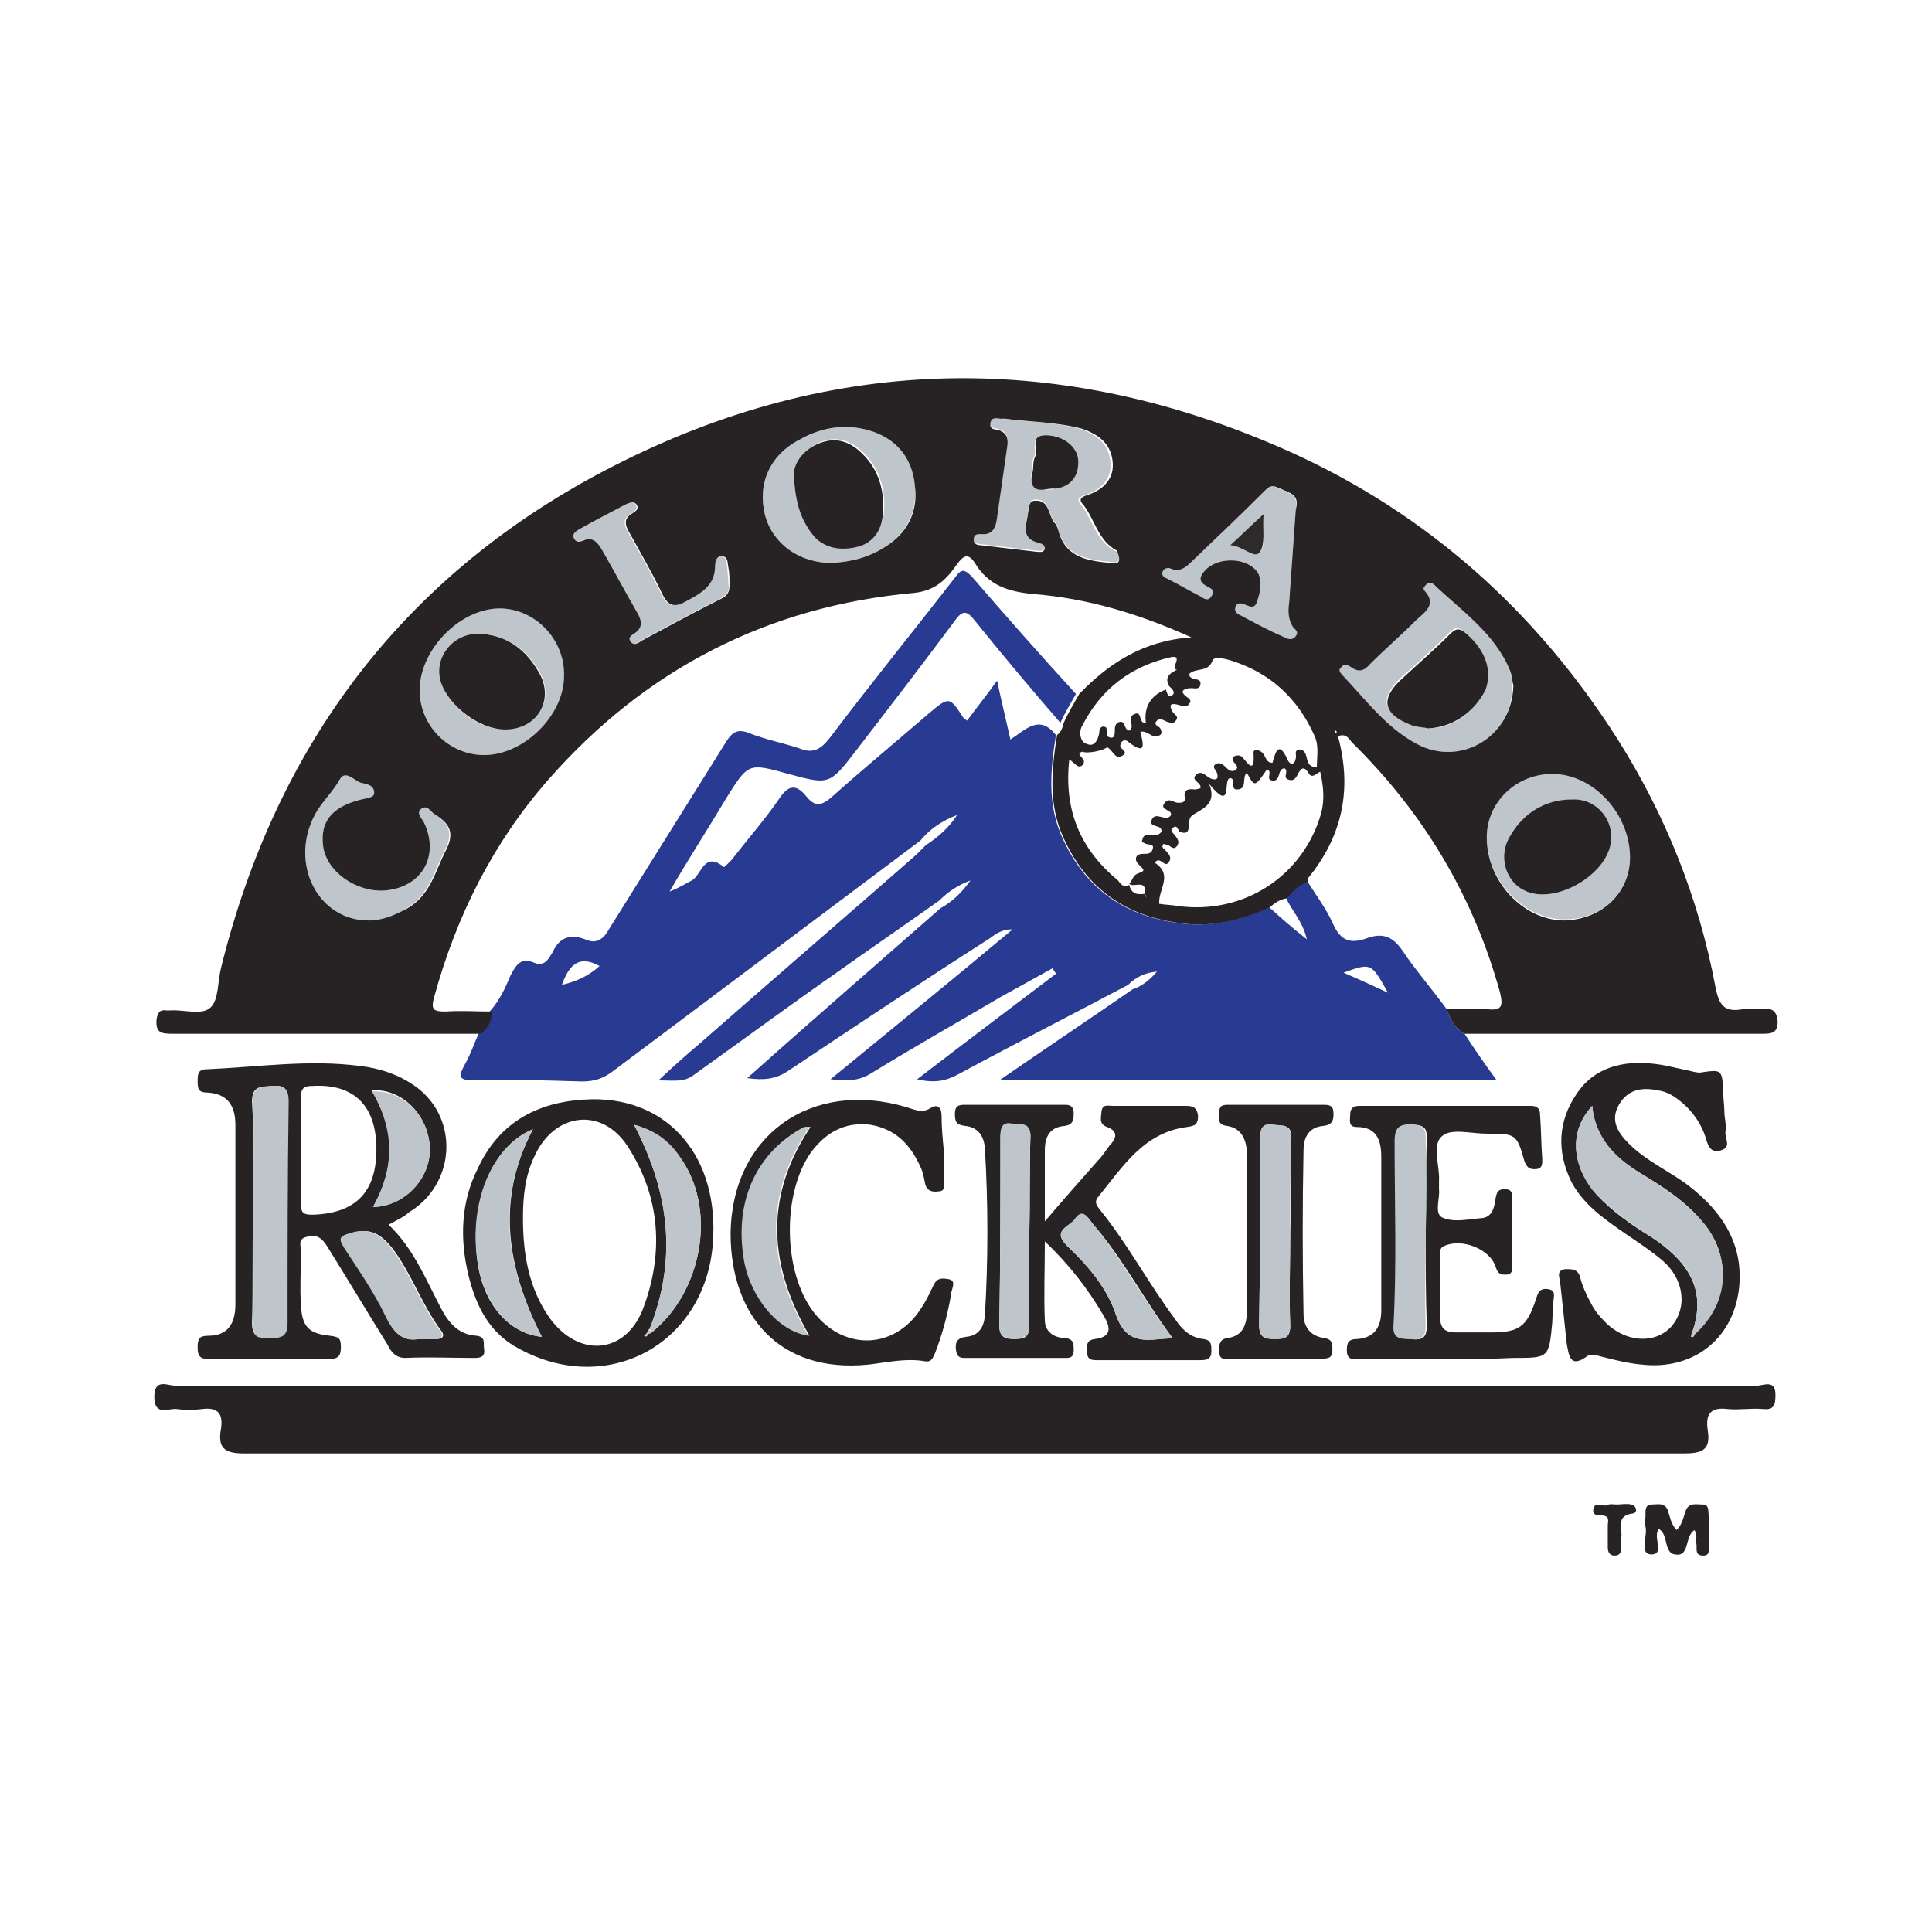<?xml version="1.0" encoding="utf-8"?>
<!-- Generator: Adobe Illustrator 26.5.0, SVG Export Plug-In . SVG Version: 6.00 Build 0)  -->
<svg version="1.1" id="Layer_1" xmlns="http://www.w3.org/2000/svg" xmlns:xlink="http://www.w3.org/1999/xlink" x="0px" y="0px"
	 width="174px" height="174px" viewBox="0 0 174 174" style="enable-background:new 0 0 174 174;" xml:space="preserve">
<style type="text/css">
	.st0{fill:#283A91;}
	.st1{fill:#272324;}
	.st2{fill:#BEC6CB;}
	.st3{fill:#2E2A2B;}
</style>
<g>
	<path class="st0" d="M95.1,66.2c-0.5,3.1-0.8,6.3,0.6,9.3c2,4.4,5.4,6.9,10.2,7.6c3,0.5,5.7-0.2,8.4-1.4c1,0.9,2,1.8,3.4,2.9
		c-0.4-1.7-1.4-2.6-1.9-3.8c0.5-0.6,1.1-1.2,1.9-1.5c0.8,1.3,1.8,2.6,2.4,4c0.7,1.5,1.6,1.7,3,1.2c1.4-0.5,2.3-0.2,3.2,1.1
		c1.2,1.8,2.7,3.5,4,5.3c0.3,0.9,0.7,1.7,1.6,2.2c0.9,1.4,1.8,2.7,2.9,4.2c-14.9,0-29.6,0-44.8,0c4.2-2.9,8.1-5.5,12-8.2
		c0.9-0.3,1.6-0.9,2.2-1.6c-1.1,0.1-1.9,0.5-2.6,1.2c-5.1,2.7-10.2,5.3-15.2,8c-1.1,0.6-2.1,0.9-3.8,0.5c4.3-3.3,8.4-6.4,12.5-9.5
		c-0.1-0.2-0.2-0.3-0.3-0.5c-1.6,0.9-3.1,1.7-4.7,2.6c-3.9,2.3-7.8,4.5-11.7,6.9c-1,0.6-2,0.7-3.6,0.5c5.6-4.6,10.9-8.9,16.4-13.5
		c-1.2,0-1.7,0.6-2.2,0.9c-6.1,3.9-12.1,7.9-18.1,11.9c-1.1,0.7-2.1,0.8-3.6,0.6C73,92,78.9,86.9,84.7,81.8c1.1-0.6,2-1.5,2.7-2.5
		c-1.1,0.4-2,1-2.8,1.8c-3.1,2.2-6.3,4.4-9.4,6.6c-4.3,3-8.5,6.1-12.7,9.1c-0.9,0.7-1.8,0.5-3.2,0.5C60.7,96,61.8,95,63,94
		c6.5-5.7,13-11.3,19.5-17c0.3-0.3,0.6-0.6,0.9-0.9c1.1-0.7,2.1-1.6,2.8-2.7c-1.3,0.5-2.4,1.2-3.3,2.3c-9.2,6.9-18.4,13.8-27.6,20.7
		c-0.9,0.7-1.7,1-2.9,1c-3.2-0.1-6.5-0.2-9.7-0.1c-1.5,0-1.4-0.4-0.8-1.5c0.5-0.9,0.8-1.8,1.2-2.7c0.7-0.5,1-1.2,1-2
		c0.9-1,1.4-2.1,1.9-3.3c0.5-0.9,0.9-1.6,2.1-1.1c0.9,0.4,1.3-0.3,1.7-1c0.6-1.3,1.6-1.6,2.9-1.1c1.1,0.5,1.7-0.1,2.2-1
		c3.5-5.6,7-11.2,10.5-16.8c0.5-0.8,1-1.2,2-0.8c1.5,0.6,3.1,0.9,4.6,1.4c1.2,0.5,1.9,0.1,2.7-0.9c3.7-4.9,7.6-9.7,11.4-14.6
		c0.5-0.7,0.8-0.6,1.4,0c3.1,3.6,6.2,7.1,9.4,10.6c-0.5,0.9-1,1.7-1.4,2.6c-2.6-3-5.2-6.1-7.7-9.2c-0.7-0.9-1.1-1-1.8,0
		c-2.9,3.9-5.9,7.8-8.9,11.7c-2.4,3.1-2.4,3.1-6.1,2.1c-3.6-1-3.6-1-5.6,2.2c-1.6,2.7-3.3,5.3-5.1,8.4c1-0.4,1.4-0.7,2-1
		c0.9-0.5,1.1-2.7,2.9-1.2c0,0,0.6-0.5,0.8-0.8c1.4-1.8,2.9-3.5,4.2-5.4c0.8-1.2,1.5-1.3,2.4-0.2c0.8,1,1.4,0.9,2.4,0
		c2.8-2.5,5.7-4.9,8.6-7.4c1.9-1.6,1.9-1.6,3.2,0.4c0.1,0.1,0.2,0.1,0.3,0.2c0.8-1.1,1.7-2.2,2.7-3.6c0.4,1.9,0.8,3.5,1.2,5.3
		C92.4,65.7,93.6,64.3,95.1,66.2z M125,89.4c-1.5-2.7-1.5-2.7-4-1.8C122.4,88.2,123.7,88.8,125,89.4z M50.6,88.7
		c1.3-0.3,2.4-0.8,3.4-1.7C52,85.9,51.2,87.1,50.6,88.7z"/>
	<path class="st1" d="M87,124.8c23.7,0,47.5,0,71.2,0c0.6,0,1.7-0.6,1.7,0.8c0,0.9-0.1,1.4-1.1,1.3c-1.1-0.1-2.1,0.1-3.2,0
		c-1.6-0.2-2,0.5-1.8,1.9c0.3,1.8-0.5,2.1-2.2,2.1c-43.2,0-86.4,0-129.6,0c-1.8,0-2.4-0.5-2.1-2.2c0.2-1.3-0.2-2-1.7-1.8
		c-0.8,0.1-1.6,0.1-2.3,0c-0.7-0.1-2,0.7-2-1.1c0-1.7,1.2-1,1.9-1C39.6,124.8,63.3,124.8,87,124.8z"/>
	<path class="st1" d="M35,110.3c2.2,2.1,3.3,4.8,4.6,7.3c0.7,1.4,1.6,2.6,3.3,2.7c0.9,0.1,0.6,0.7,0.7,1.2c0.1,0.7-0.3,0.8-0.9,0.8
		c-2.1,0-4.1-0.1-6.2,0c-0.9,0-1.3-0.6-1.6-1.2c-1.8-2.9-3.6-5.9-5.4-8.8c-0.5-0.8-1-1.2-1.9-0.9c-0.9,0.2-0.4,1-0.5,1.6
		c0,1.5-0.1,3,0,4.5c0.1,2,0.7,2.6,2.6,2.8c0.8,0.1,1,0.2,1,1c0,0.8-0.2,1.1-1.1,1.1c-3.6,0-7.1,0-10.7,0c-0.7,0-1.1-0.1-1.1-1
		c0-0.8,0.1-1.1,1-1.1c1.7,0,2.4-1.1,2.4-2.8c0-5.4,0-10.8,0-16.2c0-1.7-0.7-2.8-2.5-2.9c-0.8,0-0.9-0.3-0.9-1c0-0.6,0-1.1,0.8-1.1
		c4.6-0.2,9.2-0.9,13.8-0.3c1.8,0.2,3.6,0.8,5.1,1.9c3.9,2.9,3.5,8.8-0.7,11.3C36.4,109.6,35.7,109.9,35,110.3z M22.8,109.2
		C22.8,109.2,22.8,109.2,22.8,109.2c-0.1,3.3,0,6.7-0.1,10c0,1.3,0.7,1.2,1.5,1.3c0.9,0,1.6,0,1.6-1.3c0-6.7,0-13.3,0.1-20
		c0-1.1-0.2-1.5-1.4-1.4c-0.9,0.1-1.8-0.1-1.8,1.4C22.9,102.6,22.8,105.9,22.8,109.2z M33.9,103.5c0-3.9-2-5.9-5.7-5.7
		c-0.7,0-1.1,0.1-1.1,1c0,3.2,0,6.4,0,9.6c0,0.8,0.2,1,1,1C32,109.3,33.9,107.4,33.9,103.5z M37.7,120.6c0.7,0,1.1,0,1.6,0
		c0.6,0,0.8-0.3,0.4-0.8c-1.7-2.3-2.6-5-4.3-7.3c-1.1-1.4-2.1-2-3.9-1.4c-1.1,0.3-0.9,0.6-0.4,1.3c1.3,2,2.6,4,3.7,6.1
		C35.4,120,36.2,120.8,37.7,120.6z M33.6,108.7c2.8,0,5.3-2.7,5.1-5.5c-0.2-2.9-2.6-5.2-5.2-5C35.6,101.7,35.6,105.1,33.6,108.7z"/>
	<path class="st1" d="M94.1,111.8c0,2.7-0.1,4.9,0,7.1c0,1,0.8,1.6,1.8,1.6c0.8,0.1,0.8,0.5,0.8,1.1c0,0.8-0.5,0.7-1,0.7
		c-2.8,0-5.7,0-8.5,0c-0.5,0-1,0.1-1.1-0.7c-0.1-0.7,0.1-1.1,0.9-1.2c1.1-0.1,1.6-0.8,1.7-1.9c0.3-5,0.3-10.1,0-15.1
		c-0.1-1.2-0.7-1.9-1.8-2c-0.8-0.1-0.9-0.4-0.9-1.1c0-0.9,0.6-0.8,1.2-0.8c2.8,0,5.6,0,8.4,0c0.5,0,1.1-0.1,1.1,0.8
		c0,0.6-0.1,1-0.8,1.1c-1.3,0.1-1.8,0.9-1.8,2.2c0,2,0,4,0,6.4c1.7-2,3.3-3.8,4.8-5.5c0.4-0.4,0.7-0.9,1-1.3
		c0.6-0.6,0.9-1.3-0.2-1.7c-0.8-0.3-0.5-0.9-0.5-1.4c0.1-0.7,0.6-0.5,1.1-0.5c2.2,0,4.3,0,6.5,0c0.6,0,1,0.1,1.1,0.9
		c0,0.8-0.3,0.9-1,1c-3.9,0.5-5.8,3.6-8,6.3c-0.4,0.5-0.1,0.8,0.2,1.2c2.5,3.1,4.4,6.7,6.8,9.9c0.6,0.9,1.4,1.6,2.5,1.7
		c0.7,0.1,0.7,0.5,0.7,1.1c0,0.7-0.4,0.8-1,0.8c-3.1,0-6.1,0-9.2,0c-0.6,0-1,0-1-0.8c0-0.5-0.1-1,0.7-1.1c1.6-0.2,1.4-1.1,0.8-2.1
		C98,116.1,96.3,113.9,94.1,111.8z M92.7,111C92.7,111,92.7,111,92.7,111c0.1-2.8,0-5.7,0.1-8.5c0.1-1.4-0.8-1.1-1.6-1.2
		c-0.9-0.1-1.1,0.3-1.1,1.1c0,5.7,0,11.3-0.1,17c0,1,0.5,1.2,1.3,1.2c0.9,0,1.4-0.1,1.4-1.2C92.6,116.6,92.7,113.8,92.7,111z
		 M105.6,120.5c-2.6-3.5-4.5-7.2-7.2-10.3c-0.4-0.5-0.9-1.4-1.6-0.4c-0.5,0.7-2.1,1-0.7,2.4c1.9,1.8,3.6,3.8,4.4,6.2
		c0.8,2.3,2.1,2.4,4,2.2C104.7,120.6,105,120.5,105.6,120.5z"/>
	<path class="st1" d="M155.3,100.1c0,0.6,0.2,1.2,0.1,1.8c-0.1,0.6,0.6,1.4-0.4,1.7c-1,0.3-1.2-0.5-1.4-1.2c-0.4-1.2-1.1-2.2-2-3
		c-0.7-0.6-1.4-1.1-2.3-1.2c-1.4-0.3-2.7-0.1-3.5,1.3c-0.8,1.4-0.1,2.5,0.9,3.5c1.6,1.6,3.7,2.5,5.4,3.8c3.1,2.4,5,5.4,4.5,9.4
		c-0.6,4.5-4.2,7.2-8.7,6.7c-1.2-0.1-2.4-0.4-3.6-0.7c-0.4-0.1-0.9-0.3-1.3-0.1c-1.6,1.2-1.7,0-1.9-1.1c-0.2-1.9-0.4-3.8-0.6-5.6
		c-0.1-0.5-0.3-1,0.5-1.1c0.6,0,1.1,0,1.3,0.7c0.2,0.8,0.6,1.7,1,2.4c0.3,0.6,0.7,1.1,1.2,1.6c1.8,1.9,4.5,2.1,6,0.5
		c1.5-1.7,1.2-4.3-0.8-6c-1.2-1-2.6-1.9-3.9-2.8c-1.7-1.2-3.3-2.4-4.3-4.3c-1.3-2.7-1.2-5.4,0.5-7.9c1.6-2.4,4.2-3,6.9-2.7
		c1,0.1,2.1,0.4,3.1,0.6c0.4,0.1,0.8,0.2,1.1,0.2c2-0.3,2-0.3,2.1,1.8C155.2,99,155.3,99.5,155.3,100.1
		C155.3,100.1,155.3,100.1,155.3,100.1z M152.6,120.2c3.1-2.9,3.4-7.1,0.7-10.2c-1.5-1.8-3.5-3.1-5.5-4.3c-2.3-1.4-4.2-3.1-4.4-6.1
		c-2.5,2.7-1.4,6,0.4,8c1.4,1.5,3.1,2.7,4.9,3.8c3.2,2.1,5.1,4.7,3.7,8.6c0,0.1-0.1,0.4-0.1,0.4
		C152.5,120.5,152.6,120.3,152.6,120.2z"/>
	<path class="st1" d="M130.3,122.4c-2.6,0-5.2,0-7.9,0c-0.6,0-1.1,0.1-1.1-0.8c0-0.6,0.1-1,0.9-1c1.6-0.1,2.2-1.1,2.2-2.6
		c0-4.6,0-9.2,0-13.8c0-1.5-0.4-2.7-2.2-2.7c-0.8,0-0.6-0.6-0.6-1.1c0-0.6,0.3-0.8,0.8-0.8c5.2,0,10.4,0,15.5,0
		c0.5,0,0.8,0.2,0.8,0.8c0.1,1.3,0.1,2.7,0.2,4c0,0.5,0,0.9-0.7,0.9c-0.5,0-0.7-0.2-0.9-0.7c-0.7-2.5-0.8-2.5-3.4-2.5
		c-1.4,0-3.2-0.5-4,0.2c-1,0.8-0.2,2.7-0.3,4.1c0,0.2,0,0.4,0,0.7c0.1,0.9-0.5,2.3,0.4,2.6c1,0.4,2.3,0.1,3.5,0
		c0.9-0.1,1.1-1,1.2-1.8c0.1-0.5,0.2-0.8,0.8-0.8c0.7,0,0.7,0.4,0.7,0.9c0,2,0,4,0,6c0,0.4,0,0.8-0.6,0.8c-0.5,0-0.7-0.1-0.9-0.7
		c-0.5-1.6-3-2.6-4.6-1.9c-0.5,0.2-0.4,0.6-0.4,0.9c0,1.8,0,3.7,0,5.5c0,1,0.4,1.4,1.4,1.4c1.1,0,2.1,0,3.2,0c2.5,0,3.2-0.5,4-2.9
		c0.2-0.6,0.3-1.1,1.1-1c0.8,0.1,0.5,0.7,0.5,1.2c0,0.6-0.1,1.2-0.1,1.8c-0.3,3.2-0.3,3.2-3.5,3.2
		C134.2,122.4,132.3,122.4,130.3,122.4z M128.4,111.1C128.5,111.1,128.5,111.1,128.4,111.1c0-2.8,0-5.7,0.1-8.5c0-0.7,0-1.2-1-1.3
		c-1.3-0.1-1.8,0.1-1.8,1.5c-0.1,5.5,0.2,11.1-0.1,16.6c-0.1,1.2,0.7,1.1,1.5,1.2c0.9,0.1,1.4,0,1.4-1.2
		C128.4,116.7,128.4,113.9,128.4,111.1z"/>
	<path class="st1" d="M53.3,99c7-0.1,11.5,5.3,10.9,13c-0.7,9-9.4,13.8-17.4,9.5c-2.7-1.4-3.9-3.8-4.6-6.6c-0.8-3.3-0.7-6.6,0.8-9.6
		C45,100.9,48.7,99.1,53.3,99z M58.3,120.2c0.1-0.1,0.3-0.1,0.4-0.2c4.5-3.7,5.8-10.8,2.8-15.4c-1.1-1.6-2.5-2.8-4.4-3.3
		c3.2,6.1,3.9,12.1,1.4,18.4c-0.1,0.1-0.2,0.3-0.2,0.4c-0.1,0.1-0.1,0.1-0.2,0.2C58.2,120.4,58.3,120.4,58.3,120.2z M47.1,109.7
		c0,3.2,0.5,6.3,2.4,9c2.6,3.6,6.8,3.3,8.4-0.8c1.9-5,1.6-10.1-1.4-14.7c-2.3-3.5-6.5-3-8.3,0.8C47.3,105.8,47.1,107.7,47.1,109.7z
		 M48.8,120.4c-3.1-6.1-4.2-12.3-0.8-18.7c-3.7,1.5-5.7,6.6-5,11.9C43.5,117.4,45.8,120.1,48.8,120.4z"/>
	<path class="st1" d="M85,103.6c0,0.9,0,1.8,0,2.7c0,0.4,0.2,1-0.5,1c-0.6,0.1-1.1-0.1-1.2-0.8c-0.1-0.5-0.2-1-0.4-1.4
		c-0.9-2-2.2-3.4-4.5-3.8c-2.3-0.3-4,0.7-5.3,2.4c-2.7,3.7-2.6,10.9,0.2,14.5c2.8,3.6,7.5,3.3,9.8-0.6c0.4-0.6,0.7-1.3,1-1.9
		c0.3-0.6,0.7-0.6,1.3-0.5c0.7,0.1,0.4,0.7,0.3,1.1c-0.3,1.9-0.8,3.8-1.5,5.6c-0.2,0.4-0.3,0.8-0.9,0.7c-1.7-0.3-3.4,0.1-5.1,0.3
		c-8,0.8-12.4-4.4-12.4-11.8c0.1-8.9,7.3-13.9,15.8-11.4c0.7,0.2,1.4,0.6,2.2,0.1c0.6-0.4,1-0.1,1,0.7
		C84.8,101.5,84.9,102.6,85,103.6C85,103.6,85,103.6,85,103.6z M72.5,101.5c-4.3,2.3-6.3,6.8-5.4,12c0.6,3.4,3.1,6.3,5.8,6.8
		c-3.6-6.2-4.1-12.3-0.1-18.5c0.1-0.1,0.1-0.2,0.2-0.3C72.7,101.5,72.6,101.5,72.5,101.5z"/>
	<path class="st1" d="M115,122.4c-1.4,0-2.8,0-4.2,0c-0.5,0-1,0.1-1-0.7c0-0.6,0-1.1,0.8-1.2c1.4-0.2,1.7-1.3,1.7-2.5
		c0-4.7,0-9.3,0-14c0-1.2-0.4-2.4-1.8-2.6c-0.9-0.1-0.7-0.7-0.7-1.2c0-0.7,0.4-0.7,0.9-0.7c2.8,0,5.7,0,8.5,0c0.6,0,0.9,0.1,0.9,0.8
		c0,0.6-0.1,1-0.9,1.1c-1.3,0.1-1.8,1-1.8,2.2c-0.1,4.9-0.1,9.8,0,14.7c0,1.2,0.6,2,1.8,2.2c0.8,0.1,0.8,0.5,0.8,1.1
		c0,0.9-0.6,0.7-1.2,0.8C117.6,122.4,116.3,122.4,115,122.4z M116.2,111.1C116.2,111.1,116.2,111.1,116.2,111.1
		c0.1-2.8,0-5.7,0.1-8.5c0.1-1.4-0.8-1.2-1.6-1.3c-1-0.1-1.2,0.3-1.2,1.2c0,5.6,0,11.2-0.1,16.8c0,1.1,0.4,1.3,1.4,1.3
		c0.9,0,1.4-0.1,1.4-1.2C116.1,116.6,116.2,113.8,116.2,111.1z"/>
	<path class="st1" d="M152.6,137.8c-0.9,0.6-0.4,2.4-1.7,2.2c-1.1-0.1-0.6-1.8-1.5-2.3c-0.6,0.7,0.6,2.3-0.7,2.3
		c-1.1-0.1-0.3-1.6-0.5-2.5c-0.1-0.3,0-0.7,0-1c0-0.4-0.1-1,0.6-1c0.5,0,1.1-0.2,1.4,0.5c0.2,0.6,0.3,1.3,0.8,1.8
		c0.5-0.5,0.6-1.1,0.8-1.7c0.3-0.8,0.9-0.6,1.5-0.6c0.7,0,0.5,0.6,0.6,1c0,0.9,0,1.8,0,2.7c0,0.4,0.1,0.9-0.5,0.9
		c-0.7,0-0.6-0.5-0.6-0.9C152.7,138.6,152.9,138.2,152.6,137.8z"/>
	<path class="st1" d="M145.6,135.5c0.4,0,0.9-0.1,1.3,0c0.5,0.1,0.6,0.7,0.2,0.8c-1.7,0.2-0.9,1.4-1.1,2.3c0,0.3,0,0.6,0,0.8
		c0,0.4-0.1,0.7-0.6,0.7c-0.4,0-0.6-0.3-0.6-0.7c0-0.7,0-1.3,0-2c0-0.4,0.2-0.8-0.4-0.9c-0.4-0.1-1,0.1-0.9-0.6
		c0.1-0.6,0.7-0.3,1.1-0.3C145,135.4,145.3,135.5,145.6,135.5C145.6,135.5,145.6,135.5,145.6,135.5z"/>
	<path class="st2" d="M90.2,37.7c2.3,0.3,4.7,0.3,7,0.9c1.5,0.5,2.6,1.3,2.8,2.9c0.2,1.6-0.8,2.6-2.3,3.1c-0.7,0.2-0.7,0.5-0.3,0.9
		c1,1.3,1.3,3.2,3,4.1c0.3,0.1,0.4,0.4,0.4,0.7c-0.1,0.5-0.5,0.3-0.8,0.3c-2.1-0.2-4.1-0.5-4.7-3c-0.1-0.3-0.2-0.5-0.4-0.7
		c-0.5-0.7-0.4-2-1.7-1.9c-0.6,0-0.5,0.7-0.6,1c-0.1,1.1-0.8,2.4,1,2.8c0.3,0.1,0.5,0.2,0.5,0.5c-0.1,0.4-0.4,0.3-0.7,0.3
		c-1.7-0.2-3.4-0.4-5.1-0.6c-0.3,0-0.6-0.1-0.6-0.5c0-0.5,0.3-0.5,0.7-0.5c1,0.1,1.3-0.6,1.4-1.5c0.3-2.1,0.6-4.2,0.9-6.3
		c0.1-0.6,0.1-1.2-0.6-1.5c-0.4-0.2-1,0-0.9-0.7C89.2,37.4,89.8,37.8,90.2,37.7z M94,44.1c0.6,0,0.8,0,1-0.1c1.4-0.2,2.1-1.2,2-2.6
		c-0.1-1.2-1.3-2.3-2.9-2.2c-1.5,0-0.6,1.4-1,2c-0.2,0.4-0.1,0.9-0.2,1.3C92.8,43.6,93.2,44.2,94,44.1z"/>
	<path class="st2" d="M136.2,61.8c0,4.6-4.7,7.3-8.6,5.2c-2.8-1.5-4.6-4-6.7-6.2c-0.2-0.2-0.4-0.5-0.1-0.7c0.3-0.4,0.6-0.2,0.9,0
		c0.7,0.5,1.2,0.3,1.7-0.3c1.3-1.3,2.8-2.6,4.1-3.9c0.7-0.7,2-1.4,0.8-2.7c-0.2-0.2,0-0.4,0.2-0.6c0.2-0.2,0.4-0.1,0.6,0
		c2.5,2.4,5.5,4.4,6.9,7.8C136.2,61,136.2,61.6,136.2,61.8z M128.6,65.6c2.3,0,4.3-1.5,5.1-3.6c0.6-1.7,0-3.5-1.7-5
		c-0.6-0.5-0.9-0.6-1.5,0c-1.4,1.4-2.8,2.7-4.3,4c-2,1.9-1.7,3.2,0.8,4.2C127.6,65.4,128.2,65.5,128.6,65.6z"/>
	<path class="st2" d="M74.9,50.7c-2.9,0-5.3-1.7-6-4.3c-0.7-2.8,0.4-5.4,3.1-6.8c2.1-1.2,4.4-1.5,6.7-0.7c2.2,0.8,3.5,2.5,3.7,4.9
		c0.2,2.3-0.7,4.1-2.6,5.4C78.4,50.2,76.7,50.6,74.9,50.7z M71.5,42.7c0.1,2.6,0.7,4.3,2,5.6c1.1,1.2,2.6,1.3,4,0.8
		c1.3-0.4,1.9-1.6,2.1-2.8c0.2-2.1-0.3-4-1.8-5.5c-1.2-1.2-2.6-1.6-4.1-0.9C72.2,40.7,71.5,41.9,71.5,42.7z"/>
	<path class="st2" d="M50.9,60.8c-0.1,3.6-3.7,7.2-7.3,7.2c-3.2,0-5.9-2.7-5.8-6c0.1-3.6,3.7-7.2,7.2-7.2
		C48.3,54.8,50.9,57.6,50.9,60.8z M45.5,65.7c2.9,0,4.5-2.7,3.1-5.2c-1.1-1.9-2.8-3.2-5-3.4c-2.5-0.3-4.5,2-3.8,4.3
		C40.4,63.7,43.1,65.7,45.5,65.7z"/>
	<path class="st2" d="M139.8,69.6c3.7,0,7,3.6,7,7.5c0,3.3-2.5,5.7-5.9,5.7c-3.7,0-7-3.5-7-7.5C133.9,72.2,136.5,69.6,139.8,69.6z
		 M145.1,75.5c0-1.9-1.5-3.5-3.5-3.5c-2.4,0.1-4.4,1.2-5.6,3.3c-1,1.7-0.3,4,1.3,4.9C140.1,81.6,145.1,78.6,145.1,75.5z"/>
	<path class="st2" d="M116.7,45.9c-0.2,2.8-0.4,5.6-0.6,8.4c-0.1,0.7-0.1,1.4,0.3,2.1c0.2,0.3,0.7,0.5,0.2,1c-0.3,0.3-0.7,0.1-0.9,0
		c-1.4-0.6-2.7-1.3-4-2c-0.3-0.1-0.6-0.4-0.4-0.8c0.1-0.3,0.4-0.3,0.7-0.2c0.5,0.2,1,0.5,1.2-0.2c0.3-0.8,0.5-1.8,0.1-2.6
		c-0.9-1.4-3.5-1.5-4.7-0.3c-0.6,0.6-0.7,1.1,0.1,1.5c0.3,0.2,0.8,0.3,0.4,0.9c-0.3,0.5-0.7,0.2-1,0c-1-0.5-2.1-1-3.1-1.6
		c-0.3-0.1-0.5-0.3-0.4-0.6c0.1-0.3,0.4-0.4,0.7-0.3c0.9,0.4,1.5-0.2,2-0.7c2.2-2.1,4.4-4.2,6.6-6.4c0.5-0.5,0.8-0.3,1.3-0.1
		C116,44.4,117,44.5,116.7,45.9z M110.8,49.1c1.2,0.1,2.1,1.2,2.6,0.7c0.7-0.7,0.3-2,0.4-3.5C112.7,47.4,111.9,48.1,110.8,49.1z"/>
	<path class="st2" d="M33.2,82.9c-4.6,0-7.2-5.2-4.8-9.6c0.6-1.1,1.6-2,2.2-3.1c0.5-0.9,1.3,0.1,1.9,0.3c0.5,0.1,1.2,0.2,1.2,0.9
		c0,0.4-0.4,0.4-0.7,0.5c-3,0.6-4.2,2-3.9,4.3c0.3,2.3,3,4.2,5.6,4c3.3-0.3,4.9-3.1,3.5-6.1c-0.2-0.4-0.8-0.9-0.2-1.3
		c0.5-0.3,0.8,0.3,1.1,0.5c1.2,0.8,1.8,1.6,1,3.2c-1,1.9-1.4,4.1-3.5,5.3C35.6,82.5,34.5,82.9,33.2,82.9z"/>
	<path class="st2" d="M65.6,52.6c0.1,0.5,0,0.9-0.7,1.3c-2.4,1.2-4.8,2.5-7.2,3.8c-0.3,0.2-0.7,0.5-1,0.1c-0.3-0.4,0.1-0.6,0.4-0.8
		c0.7-0.5,0.6-1.1,0.2-1.8c-1.1-1.9-2.1-3.8-3.2-5.7c-0.4-0.7-0.9-1.2-1.7-0.8c-0.3,0.1-0.6,0.2-0.8-0.2c-0.2-0.4,0.1-0.6,0.4-0.8
		c1.4-0.8,2.8-1.5,4.3-2.3c0.3-0.1,0.6-0.3,0.9,0c0.3,0.4,0,0.6-0.3,0.8c-0.9,0.5-0.7,1.1-0.3,1.8c1,1.8,2.1,3.7,3,5.6
		c0.5,1,1.1,1.1,2,0.6c1.3-0.7,2.7-1.4,2.7-3.2c0-0.4,0.1-1,0.7-0.9c0.5,0.1,0.4,0.6,0.5,1C65.5,51.5,65.6,52,65.6,52.6z"/>
	<g>
		<path class="st1" d="M101.7,79.7C101.7,79.7,101.7,79.7,101.7,79.7C101.7,79.7,101.7,79.7,101.7,79.7L101.7,79.7z"/>
		<path class="st1" d="M158.7,90.9c-0.6,0-1.2-0.1-1.8,0c-1.7,0.3-2.1-0.5-2.4-2c-1.5-8-4.5-15.5-8.8-22.3
			c-7.3-11.5-17.1-20.3-29.5-25.9c-20.5-9.2-41.1-8.9-61,1.3c-18.6,9.5-30.3,24.9-35.3,45.2c-0.3,1.2-0.2,2.8-0.9,3.5
			c-0.8,0.8-2.4,0.2-3.7,0.3c-0.1,0-0.2,0-0.3,0c-0.6-0.1-0.8,0.2-0.9,0.8c-0.1,1.2,0.4,1.3,1.4,1.3c9.3,0,18.5,0,27.8,0
			c0.7-0.5,1-1.2,1-2c-1.4,0-2.8-0.1-4.2,0c-1.1,0-1.3-0.2-1-1.3c2-7.3,5.3-13.9,10.3-19.6c8.7-9.9,19.7-15.6,32.9-16.8
			c2-0.2,3-1.3,3.9-2.6c0.6-0.8,1-1,1.6-0.1c1.2,2,3,2.6,5.3,2.8c4.8,0.4,9.3,1.7,14.2,3.9c-4.4,0.3-7.5,2.4-10.1,5.1
			c-0.5,0.9-1,1.7-1.4,2.6c-0.1,0.4-0.2,0.8-0.6,1.1c-0.5,3.1-0.8,6.3,0.6,9.3c2,4.4,5.4,6.9,10.2,7.6c3,0.5,5.7-0.2,8.4-1.4
			c0.4-0.4,0.9-0.7,1.5-0.8c0.5-0.6,1.1-1.2,1.9-1.5c0-0.1,0-0.3,0-0.3c3.1-3.8,4-8,2.7-12.8c0.8-0.3,1,0.3,1.3,0.6
			c6.4,6.3,10.9,13.8,13.3,22.5c0.3,1.3,0.1,1.6-1.1,1.5c-1.2-0.1-2.4,0-3.7,0c0.3,0.9,0.7,1.7,1.6,2.2c0.3,0,0.6,0,0.8,0
			c8.7,0,17.4,0,26.1,0c0.8,0,1.3-0.1,1.3-1.1C160,90.9,159.5,90.8,158.7,90.9z M40.2,76.5c-1,1.9-1.4,4.1-3.5,5.3
			c-1.1,0.6-2.2,1.1-3.5,1.1c-4.6,0-7.2-5.2-4.8-9.6c0.6-1.1,1.6-2,2.2-3.1c0.5-0.9,1.3,0.1,1.9,0.3c0.5,0.1,1.2,0.2,1.2,0.9
			c0,0.4-0.4,0.4-0.7,0.5c-3,0.6-4.2,2-3.9,4.3c0.3,2.3,3,4.2,5.6,4c3.3-0.3,4.9-3.1,3.5-6.1c-0.2-0.4-0.8-0.9-0.2-1.3
			c0.5-0.3,0.8,0.3,1.1,0.5C40.4,74.1,41,74.9,40.2,76.5z M43.6,68c-3.2,0-5.9-2.7-5.8-6c0.1-3.6,3.7-7.2,7.2-7.2
			c3.2,0,5.9,2.8,5.8,6.1C50.8,64.4,47.2,68,43.6,68z M65,53.9c-2.4,1.2-4.8,2.5-7.2,3.8c-0.3,0.2-0.7,0.5-1,0.1
			c-0.3-0.4,0.1-0.6,0.4-0.8c0.7-0.5,0.6-1.1,0.2-1.8c-1.1-1.9-2.1-3.8-3.2-5.7c-0.4-0.7-0.9-1.2-1.7-0.8c-0.3,0.1-0.6,0.2-0.8-0.2
			c-0.2-0.4,0.1-0.6,0.4-0.8c1.4-0.8,2.8-1.5,4.3-2.3c0.3-0.1,0.6-0.3,0.9,0c0.3,0.4,0,0.6-0.3,0.8c-0.9,0.5-0.7,1.1-0.3,1.8
			c1,1.8,2.1,3.7,3,5.6c0.5,1,1.1,1.1,2,0.6c1.3-0.7,2.7-1.4,2.7-3.2c0-0.4,0.1-1,0.7-0.9c0.5,0.1,0.4,0.6,0.5,1
			c0.1,0.5,0.1,1,0.1,1.6C65.7,53.2,65.6,53.6,65,53.9z M79.8,49.2c-1.5,1-3.1,1.4-4.9,1.5c-2.9,0-5.3-1.7-6-4.3
			c-0.7-2.8,0.4-5.4,3.1-6.8c2.1-1.2,4.4-1.5,6.7-0.7c2.2,0.8,3.5,2.5,3.7,4.9C82.7,46.1,81.7,48,79.8,49.2z M100.8,50.4
			c-0.1,0.5-0.5,0.3-0.8,0.3c-2.1-0.2-4.1-0.5-4.7-3c-0.1-0.3-0.2-0.5-0.4-0.7c-0.5-0.7-0.4-2-1.7-1.9c-0.6,0-0.5,0.7-0.6,1
			c-0.1,1.1-0.8,2.4,1,2.8c0.3,0.1,0.5,0.2,0.5,0.5c-0.1,0.4-0.4,0.3-0.7,0.3c-1.7-0.2-3.4-0.4-5.1-0.6c-0.3,0-0.6-0.1-0.6-0.5
			c0-0.5,0.3-0.5,0.7-0.5c1,0.1,1.3-0.6,1.4-1.5c0.3-2.1,0.6-4.2,0.9-6.3c0.1-0.6,0.1-1.2-0.6-1.5c-0.4-0.2-1,0-0.9-0.7
			c0.1-0.7,0.8-0.3,1.2-0.4c2.3,0.3,4.7,0.3,7,0.9c1.5,0.5,2.6,1.3,2.8,2.9c0.2,1.6-0.8,2.6-2.3,3.1c-0.7,0.2-0.7,0.5-0.3,0.9
			c1,1.3,1.3,3.2,3,4.1C100.7,49.9,100.8,50.1,100.8,50.4z M105.1,52.1c-0.3-0.1-0.5-0.3-0.4-0.6c0.1-0.3,0.4-0.4,0.7-0.3
			c0.9,0.4,1.5-0.2,2-0.7c2.2-2.1,4.4-4.2,6.6-6.4c0.5-0.5,0.8-0.3,1.3-0.1c0.8,0.4,1.8,0.5,1.4,1.9c-0.2,2.8-0.4,5.6-0.6,8.4
			c-0.1,0.7-0.1,1.4,0.3,2.1c0.2,0.3,0.7,0.5,0.2,1c-0.3,0.3-0.7,0.1-0.9,0c-1.4-0.6-2.7-1.3-4-2c-0.3-0.1-0.6-0.4-0.4-0.8
			c0.1-0.3,0.4-0.3,0.7-0.2c0.5,0.2,1,0.5,1.2-0.2c0.3-0.8,0.5-1.8,0.1-2.6c-0.9-1.4-3.5-1.5-4.7-0.3c-0.6,0.6-0.7,1.1,0.1,1.5
			c0.3,0.2,0.8,0.3,0.4,0.9c-0.3,0.5-0.7,0.2-1,0C107.1,53.2,106.1,52.6,105.1,52.1z M97.5,65.3c1.7-3.3,4.4-5.3,7.9-6.1
			c1.3-0.3-0.1,1.1,0.6,1.1c-0.5,0.3-1.2,0.6-0.7,1.5c0.2,0.2,0.6,0.5,0.3,0.8c-0.4,0.3-0.5-0.2-0.6-0.5c-1.3,0.5-2,1.5-1.8,3
			c-0.7,0.1-0.3-1.1-1-0.8c-0.8,0.3,0.1,1.2-0.5,1.5c-0.5-0.1-0.3-0.8-0.8-0.8c-0.5,0.1-0.5,0.5-0.5,0.9c0,0.5-0.2,0.7-0.7,0.4
			c0-0.3,0-0.7-0.1-0.8c-0.4-0.2-0.6,0.1-0.6,0.5c-0.1,0.7-0.5,1.3-1.1,1C97.3,66.9,97.1,65.9,97.5,65.3z M103.1,80.5
			c-0.7,0.1-1.2,0-1.4-0.8c-0.5,0.3-0.8-0.1-1-0.4c-3.4-2.8-4.9-6.3-4.4-10.9c0.5,0.3,0.8,0.9,1.2,0.5c0.4-0.5-0.3-0.7-0.3-1.1
			c0.1,0,0.2-0.1,0.3-0.1c0.4,0.2,1.9-0.1,2.2-0.4c0.5,0.2,0.7,1.1,1.3,0.8c0.8-0.4-0.2-0.6-0.1-1c0.1-0.5,0.5-0.5,0.7-0.3
			c1.8,1.4,1.3,0,1.1-0.9c0.6-0.1,0.9,0.4,1.3,0.4c0.4,0,0.8-0.1,0.5-0.7c-0.1-0.2-0.7-0.3-0.3-0.7c0.3-0.3,0.6,0,0.9,0.1
			c0.3,0.1,0.6,0.2,0.8-0.1c0.3-0.4-0.1-0.5-0.3-0.8c-0.4-0.7-0.1-0.8,0.6-0.6c0.3,0.1,0.7,0.2,0.9-0.1c0.3-0.4-0.1-0.5-0.3-0.7
			c-0.5-0.4-0.3-0.6,0.2-0.7c0.4-0.1,1,0.2,1.1-0.3c0.2-0.8-1-0.3-1-1c0.6-0.6,1.7-0.1,2.1-1.2c0.1-0.4,1.1-0.2,1.7,0
			c3.5,1.1,6,3.4,7.5,6.8c0.4,0.9,0.2,1.8,0.2,2.8c-0.6,0-0.8-0.3-0.9-0.8c-0.1-0.4-0.2-0.8-0.7-0.8c-0.5,0.1-0.2,0.5-0.3,0.8
			c-0.1,0.6-0.5,0.6-0.7,0.2c-0.8-1.8-1.1-0.9-1.4,0.2c-0.6,0-0.6-0.6-0.9-0.9c-0.3-0.3-0.9-0.4-0.8,0.1c0.1,1.8-0.5,0.9-1,0.3
			c-0.2-0.2-0.5-0.2-0.7-0.1c-0.3,0.1-0.2,0.3-0.1,0.5c0.1,0.2,0.6,0.5,0.1,0.8c-0.3,0.1-0.5,0-0.7-0.2c-0.3-0.3-0.6-0.6-1-0.4
			c-0.4,0.3,0,0.5,0.1,0.8c0.2,0.6-0.1,0.7-0.6,0.5c-0.4-0.2-0.8-0.8-1.3-0.3c-0.5,0.5,0.6,0.7,0.4,1.2c-0.1,0-0.3,0.1-0.5,0.1
			c-0.7-0.1-1,0.1-0.9,0.7c0.1,0.5-0.3,0.5-0.6,0.5c-0.4,0-0.8-0.5-1.2,0c-0.6,0.7,0.9,0.6,0.5,1.2c-0.5,0.5-1.4-0.5-1.7,0.4
			c-0.2,0.7,1,0.3,0.9,1c-0.3,0.5-0.9,0.2-1.3,0.3c-0.2,0-0.4,0.2-0.4,0.4c-0.2,0.3,0.2,0.3,0.3,0.4c0.3,0.1,0.8,0,0.6,0.5
			c-0.1,0.4-0.5,0.4-0.8,0.4c-0.4,0-0.7,0.1-0.7,0.5c0,0.1,0.1,0.3,0.2,0.4c0.6,0.6,0.7,0.6-0.1,0.9c-0.4,0.2-0.4,0.6-0.7,0.9
			C102.1,80,103.3,79.1,103.1,80.5c0.1,0.1,0.1,0.3,0.2,0.4C103.2,80.8,103.1,80.6,103.1,80.5z M103.4,81.1c0.1,0.1,0.2,0.2,0.3,0.2
			C103.6,81.3,103.5,81.2,103.4,81.1z M119,73.2c-1.6,5.7-7,9.2-12.9,8.4c-0.5-0.1-1.1-0.1-1.7-0.2c-0.1-1.3,1.3-2.6-0.4-3.7
			c0.5-0.7,0.9,0.6,1.3-0.1c0.3-0.5-0.2-0.8-0.4-1.1c-0.2-0.1-0.3-0.3-0.1-0.5c0,0,0.3,0.1,0.4,0.1c0.2,0.1,0.5,0.5,0.8,0.1
			c0.3-0.4,0-0.7-0.2-1c-0.2-0.2-0.5-0.5-0.1-0.7c0.3-0.2,0.4,0.2,0.5,0.4c1.3,0.5,0.6-0.9,1.1-1.4c0.7-0.6,2.4-0.9,1.6-2.9
			c2.3,2.8,1.1-0.8,2-0.5c0.4,0.2-0.1,1,0.5,1c1,0,0.4-1.1,0.9-1.5c0.7,1.3,0.7,1.3,1.8-0.3c0.6,0.2-0.2,0.9,0.5,1
			c0.8,0.1,0.4-1.1,1.1-1.1c0.4,0.3-0.2,0.8,0.3,1c0.5,0.2,0.7-0.1,0.9-0.5c0.3-0.6,0.6-0.7,1,0c0.3,0.4,0.6,0,1-0.2
			C119.2,70.8,119.3,72,119,73.2z M120.2,65.9c0,0,0-0.1,0-0.1c0,0,0.1,0,0.1,0c0,0,0.1,0.1,0.1,0.1
			C120.3,66.1,120.3,66.1,120.2,65.9z M127.6,67c-2.8-1.5-4.6-4-6.7-6.2c-0.2-0.2-0.4-0.5-0.1-0.7c0.3-0.4,0.6-0.2,0.9,0
			c0.7,0.5,1.2,0.3,1.7-0.3c1.3-1.3,2.8-2.6,4.1-3.9c0.7-0.7,2-1.4,0.8-2.7c-0.2-0.2,0-0.4,0.2-0.6c0.2-0.2,0.4-0.1,0.6,0
			c2.5,2.4,5.5,4.4,6.9,7.8c0.2,0.5,0.2,1.1,0.3,1.3C136.2,66.4,131.5,69.1,127.6,67z M140.9,82.9c-3.7,0-7-3.5-7-7.5
			c0-3.2,2.7-5.7,5.9-5.7c3.7,0,7,3.6,7,7.5C146.8,80.4,144.3,82.8,140.9,82.9z"/>
		<path class="st1" d="M101.7,79.7C101.7,79.7,101.7,79.7,101.7,79.7C101.7,79.7,101.7,79.7,101.7,79.7
			C101.7,79.7,101.7,79.7,101.7,79.7z"/>
	</g>
	<path class="st2" d="M22.8,109.2c0-3.3,0.1-6.7,0-10c-0.1-1.5,0.9-1.3,1.8-1.4c1.1-0.1,1.4,0.4,1.4,1.4c-0.1,6.7-0.1,13.3-0.1,20
		c0,1.3-0.7,1.3-1.6,1.3c-0.9,0-1.6,0.1-1.5-1.3C22.9,115.9,22.8,112.6,22.8,109.2C22.8,109.2,22.8,109.2,22.8,109.2z"/>
	<path class="st2" d="M37.7,120.6c-1.4,0.3-2.3-0.6-3-2.1c-1-2.1-2.4-4.1-3.7-6.1c-0.4-0.7-0.6-1,0.4-1.3c1.8-0.6,2.8,0,3.9,1.4
		c1.7,2.3,2.6,5,4.3,7.3c0.4,0.5,0.2,0.8-0.4,0.8C38.8,120.6,38.4,120.6,37.7,120.6z"/>
	<path class="st2" d="M33.6,108.7c2-3.6,1.9-7-0.1-10.4c2.6-0.2,5.1,2.1,5.2,5C38.9,106,36.5,108.7,33.6,108.7z"/>
	<path class="st2" d="M92.7,111c0,2.8-0.1,5.5,0,8.3c0,1.1-0.5,1.3-1.4,1.2c-0.9,0-1.3-0.1-1.3-1.2c0.1-5.7,0.1-11.3,0.1-17
		c0-0.8,0.2-1.3,1.1-1.1c0.8,0.1,1.6-0.2,1.6,1.2C92.7,105.4,92.7,108.2,92.7,111C92.7,111,92.7,111,92.7,111z"/>
	<path class="st2" d="M105.6,120.5c-0.6,0.1-0.9,0.1-1.1,0.1c-1.8,0.2-3.2,0.1-4-2.2c-0.8-2.4-2.5-4.4-4.4-6.2
		c-1.4-1.4,0.2-1.7,0.7-2.4c0.7-1.1,1.2-0.1,1.6,0.4C101,113.3,102.9,117,105.6,120.5z"/>
	<path class="st2" d="M152.4,120c1.4-4-0.5-6.6-3.7-8.6c-1.7-1.1-3.4-2.3-4.9-3.8c-1.8-1.9-2.9-5.3-0.4-8c0.3,2.9,2.1,4.7,4.4,6.1
		c2,1.2,3.9,2.5,5.5,4.3c2.7,3.2,2.5,7.4-0.7,10.2C152.6,120.1,152.5,120,152.4,120z"/>
	<path class="st2" d="M152.6,120.2c-0.1,0.1-0.1,0.3-0.3,0.2c0,0,0-0.3,0.1-0.4C152.5,120,152.6,120.1,152.6,120.2z"/>
	<path class="st2" d="M128.4,111.1c0,2.8-0.1,5.5,0,8.3c0,1.2-0.5,1.3-1.4,1.2c-0.8,0-1.6,0-1.5-1.2c0.3-5.5,0.1-11.1,0.1-16.6
		c0-1.4,0.5-1.6,1.8-1.5c1,0.1,1,0.6,1,1.3C128.5,105.5,128.5,108.3,128.4,111.1C128.5,111.1,128.5,111.1,128.4,111.1z"/>
	<path class="st2" d="M48.8,120.4c-3-0.3-5.2-3-5.8-6.8c-0.8-5.3,1.3-10.4,5-11.9C44.6,108.1,45.6,114.2,48.8,120.4z"/>
	<path class="st2" d="M58.5,119.7c2.5-6.3,1.8-12.3-1.4-18.4c2,0.5,3.4,1.6,4.4,3.3c3,4.6,1.7,11.8-2.8,15.4
		C58.7,119.9,58.6,119.8,58.5,119.7z"/>
	<path class="st2" d="M58.2,120.1c0.1-0.1,0.2-0.3,0.2-0.4c0.1,0.1,0.2,0.2,0.3,0.3c-0.1,0.1-0.3,0.1-0.4,0.2L58.2,120.1z"/>
	<path class="st2" d="M58.3,120.2c-0.1,0.2-0.2,0.2-0.3,0.1c0.1-0.1,0.1-0.1,0.2-0.2C58.2,120.1,58.3,120.2,58.3,120.2z"/>
	<path class="st2" d="M72.7,101.8c-4,6.2-3.5,12.3,0.1,18.5c-2.7-0.4-5.2-3.4-5.8-6.8c-0.9-5.3,1.1-9.7,5.4-12
		C72.5,101.6,72.6,101.7,72.7,101.8z"/>
	<path class="st2" d="M72.5,101.5c0.1,0,0.3,0,0.4,0c-0.1,0.1-0.1,0.2-0.2,0.3C72.6,101.7,72.5,101.6,72.5,101.5z"/>
	<path class="st2" d="M116.2,111.1c0,2.8-0.1,5.5,0,8.3c0,1.1-0.5,1.2-1.4,1.2c-0.9,0-1.4-0.2-1.4-1.3c0.1-5.6,0.1-11.2,0.1-16.8
		c0-0.9,0.2-1.4,1.2-1.2c0.8,0.1,1.6-0.1,1.6,1.3C116.2,105.4,116.2,108.2,116.2,111.1C116.2,111.1,116.2,111.1,116.2,111.1z"/>
	<path class="st1" d="M94,44.1c-0.9,0.1-1.3-0.4-1-1.6c0.1-0.4,0-0.9,0.2-1.3c0.4-0.7-0.6-2,1-2c1.5,0,2.8,1,2.9,2.2
		c0.1,1.4-0.6,2.4-2,2.6C94.8,44,94.6,44,94,44.1z"/>
	<path class="st1" d="M128.6,65.6c-0.3-0.1-1-0.1-1.5-0.3c-2.6-1-2.8-2.4-0.8-4.2c1.4-1.3,2.9-2.6,4.3-4c0.6-0.6,0.9-0.5,1.5,0
		c1.7,1.5,2.3,3.3,1.7,5C132.8,64.1,130.9,65.5,128.6,65.6z"/>
	<path class="st1" d="M71.5,42.7c0-0.8,0.6-2,2.1-2.7c1.6-0.7,2.9-0.3,4.1,0.9c1.5,1.5,2,3.4,1.8,5.5c-0.1,1.3-0.8,2.4-2.1,2.8
		c-1.4,0.4-2.9,0.3-4-0.8C72.2,47,71.6,45.4,71.5,42.7z"/>
	<path class="st1" d="M45.5,65.7c-2.3,0-5.1-2.1-5.8-4.3c-0.7-2.3,1.3-4.6,3.8-4.3c2.3,0.2,3.9,1.5,5,3.4C50,63,48.4,65.7,45.5,65.7
		z"/>
	<path class="st1" d="M145.1,75.5c0,3.1-5,6.1-7.8,4.7c-1.7-0.8-2.4-3.1-1.3-4.9c1.2-2.1,3.2-3.3,5.6-3.3
		C143.6,71.9,145.2,73.6,145.1,75.5z"/>
	<path class="st3" d="M110.8,49.1c1.1-1,1.9-1.8,3-2.8c-0.1,1.5,0.2,2.8-0.4,3.5C112.9,50.3,112,49.2,110.8,49.1z"/>
</g>
</svg>
